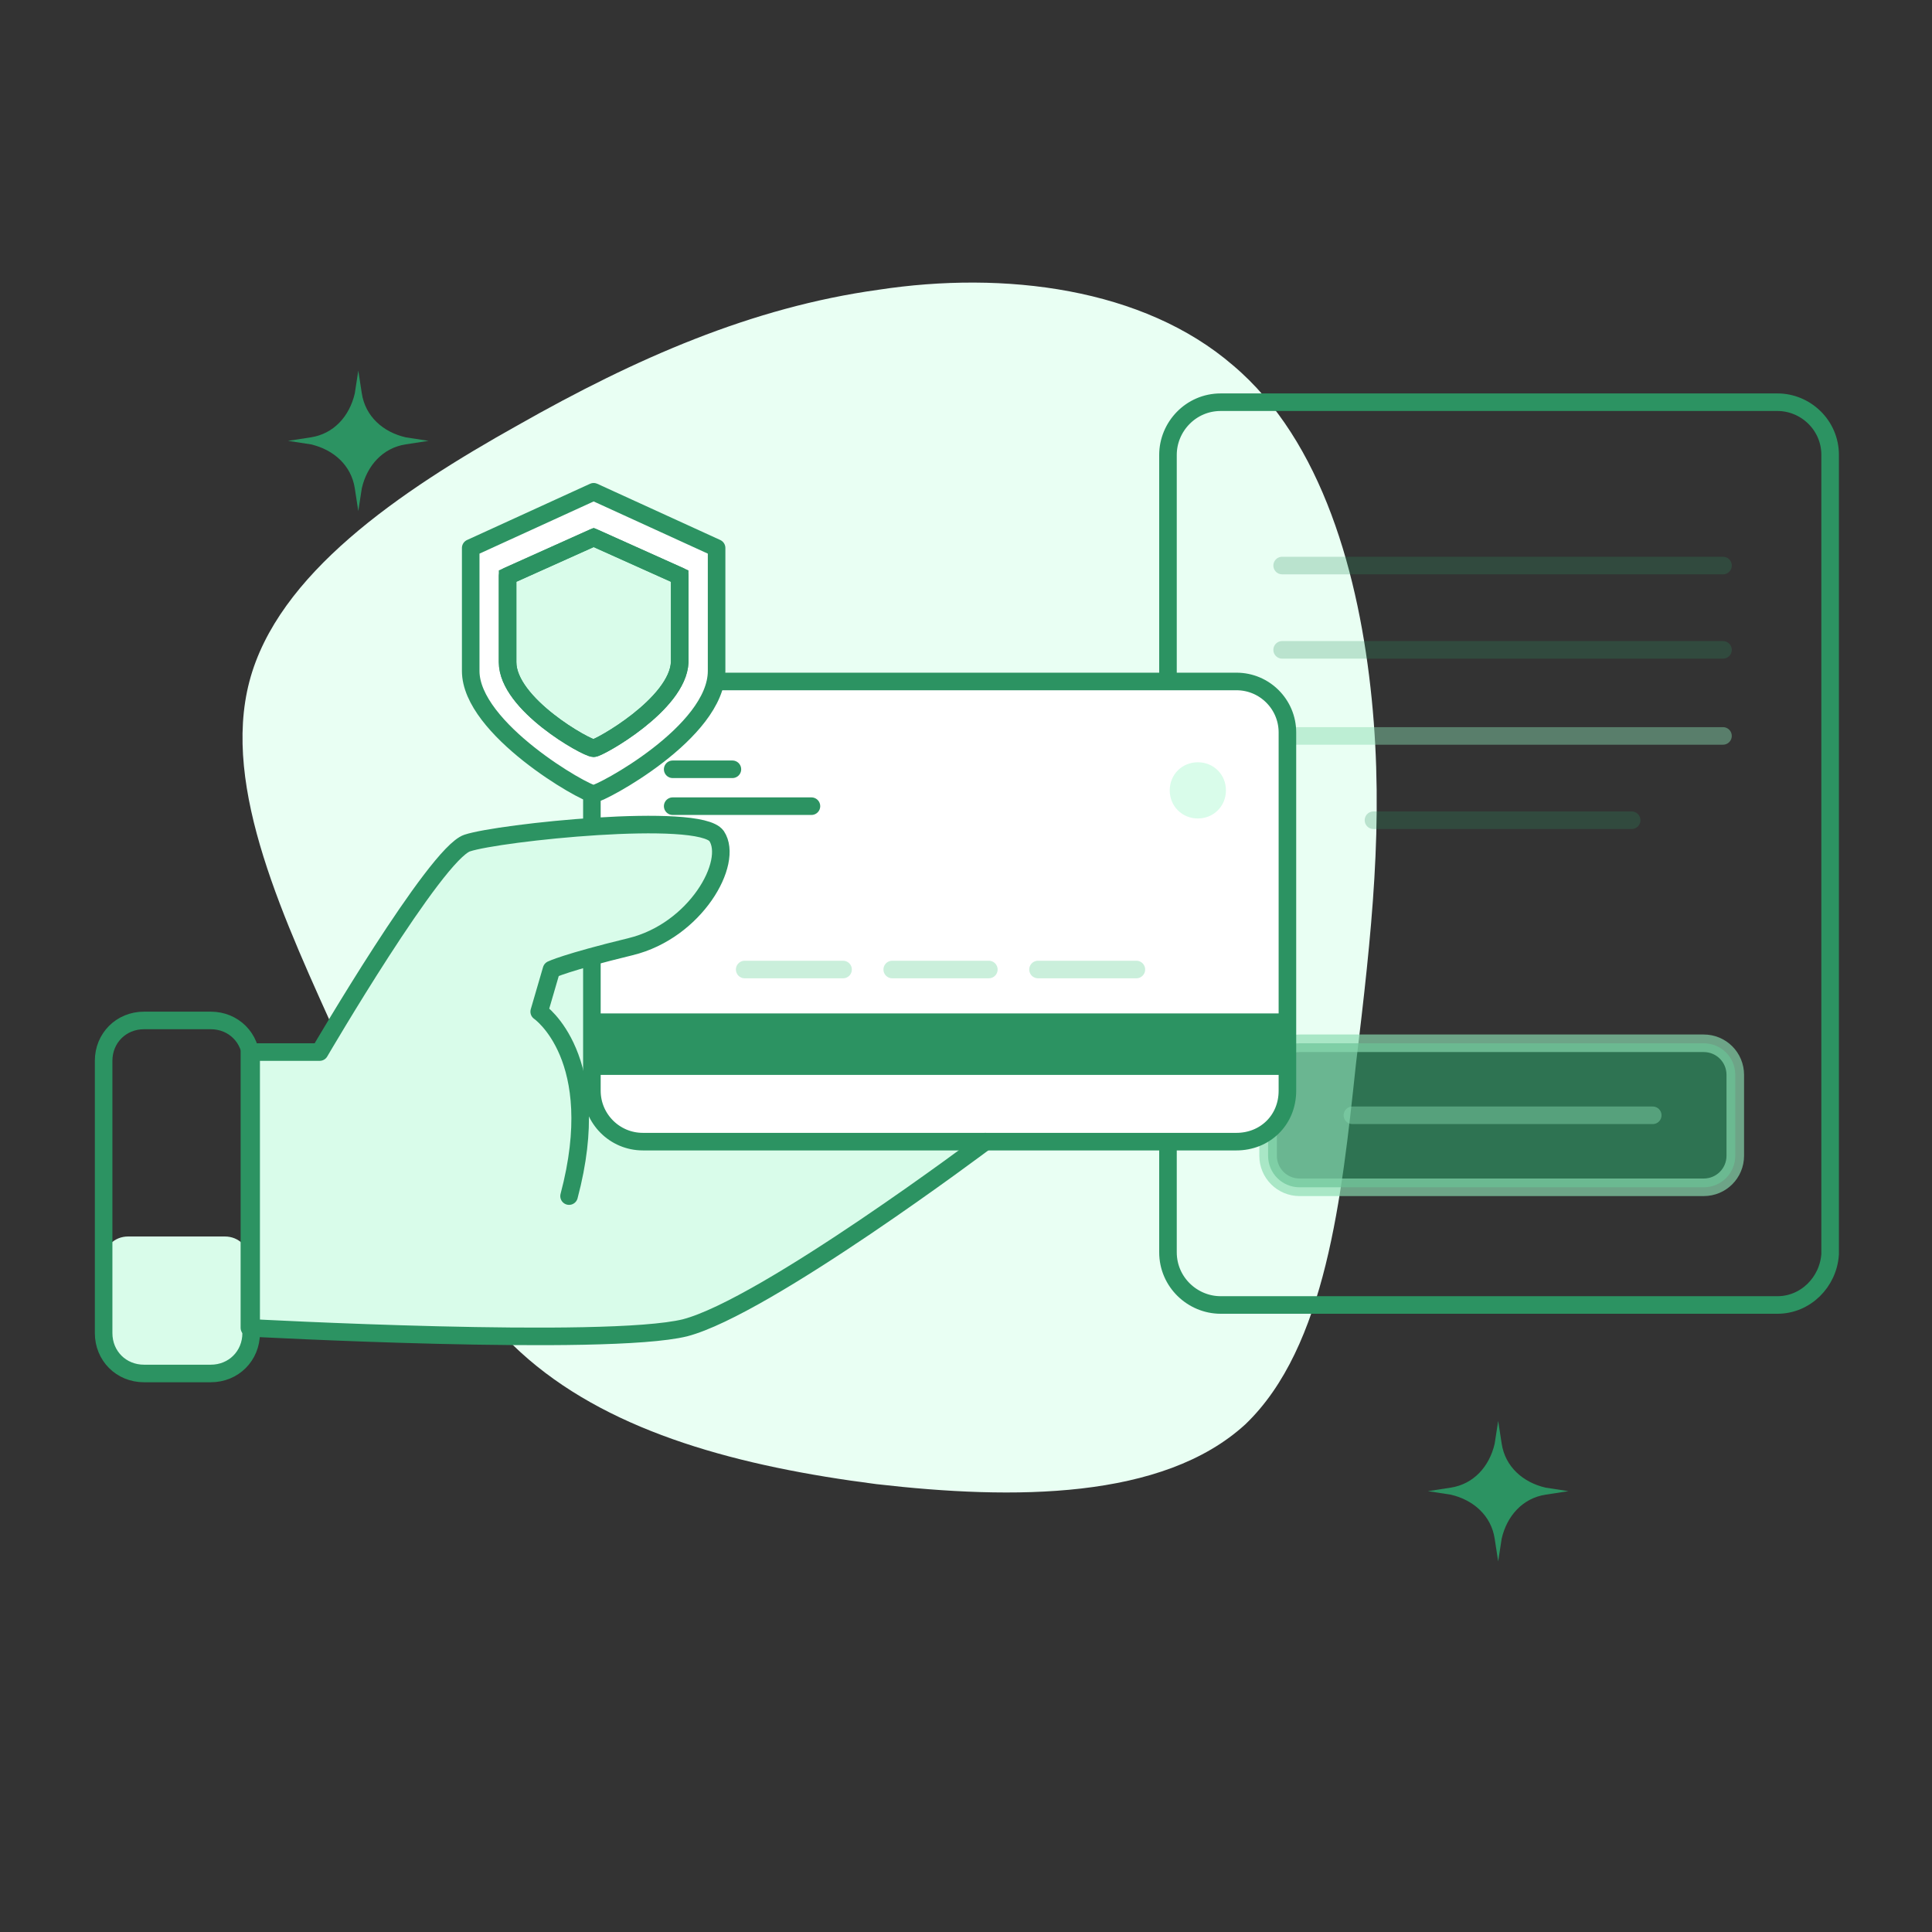 <?xml version="1.0" encoding="utf-8"?>
<!-- Generator: Adobe Illustrator 23.0.1, SVG Export Plug-In . SVG Version: 6.00 Build 0)  -->
<svg version="1.1" id="Layer_1" xmlns="http://www.w3.org/2000/svg" xmlns:xlink="http://www.w3.org/1999/xlink" x="0px" y="0px"
	 viewBox="0 0 110 110" style="enable-background:new 0 0 110 110;" xml:space="preserve">
<rect x="0" y="0" width="110" height="110" fill="#333333" stroke="none"/>
<style type="text/css">
	.st0{fill:#E9FFF3;}
	.st1{opacity:0.67;fill:#2C9362;stroke:#89DBB0;stroke-miterlimit:10;enable-background:new    ;}
	.st2{fill:none;stroke:#2C9362;stroke-linecap:round;stroke-linejoin:round;stroke-miterlimit:10;}
	
		.st3{opacity:0.25;fill:none;stroke:#2C9362;stroke-linecap:round;stroke-linejoin:round;stroke-miterlimit:10;enable-background:new    ;}
	
		.st4{opacity:0.45;fill:none;stroke:#89DBB0;stroke-linecap:round;stroke-linejoin:round;stroke-miterlimit:10;enable-background:new    ;}
	.st5{fill:#D9FCEA;}
	.st6{fill:#FFFFFF;}
	.st7{opacity:0.45;}
	.st8{fill:none;stroke:#89DBB0;stroke-linecap:round;stroke-linejoin:round;stroke-miterlimit:10;}
	.st9{fill:#2C9362;}
	.st10{fill:#D9FCEA;stroke:#2C9362;stroke-miterlimit:10;}
</style>
<path class="st0" d="M70.2,20.8c5.1,4.3,7.2,12,7.9,19c0.7,7,0,13.3-0.9,20.8c-0.8,7.5-1.7,16.1-6.3,20.5c-4.7,4.3-13.2,4.3-21,3.4
	c-7.8-1-14.9-2.9-19.8-7.1s-7.6-10.8-10.7-17.9c-3.2-7.1-6.8-14.6-5.2-20.7S22.7,28,29.5,24.2c6.7-3.8,13.3-6.7,20.5-7.7
	C57.2,15.4,65.1,16.4,70.2,20.8z"/>
<g>
	<g>
		<path class="st1" d="M97,67.6H74c-1,0-1.8-0.8-1.8-1.8v-4.6c0-1,0.8-1.8,1.8-1.8h23c1,0,1.8,0.8,1.8,1.8v4.6
			C98.8,66.8,98,67.6,97,67.6z"/>
		<path class="st2" d="M101.2,74.3H69.5c-1.6,0-3-1.3-3-3V25.9c0-1.6,1.3-3,3-3h31.7c1.6,0,3,1.3,3,3v45.5
			C104.1,73,102.8,74.3,101.2,74.3z"/>
		<g>
			<line class="st3" x1="73" y1="32.2" x2="98.1" y2="32.2"/>
			<line class="st3" x1="73" y1="37" x2="98.1" y2="37"/>
			<line class="st4" x1="73" y1="41.9" x2="98.1" y2="41.9"/>
			<line class="st3" x1="78.2" y1="46.7" x2="92.9" y2="46.7"/>
		</g>
		<g>
			<path class="st5" d="M56.1,65c0,0-12.5,9.4-17.1,10.6c-4.5,1.1-24.8,0-24.8,0V59.9h4c0,0,6.6-11.3,8.4-11.9
				c1.8-0.6,13.2-1.8,14.2-0.4c1,1.5-1.2,5.4-4.9,6.3c-3.7,0.9,3.9,1,3.9,1l2.9,2.3"/>
			<g>
				<path class="st6" d="M70.4,65H36.6c-1.6,0-2.9-1.3-2.9-2.9V41.7c0-1.6,1.3-2.9,2.9-2.9h33.8c1.6,0,2.9,1.3,2.9,2.9v20.4
					C73.3,63.8,72,65,70.4,65z"/>
				<path class="st2" d="M70.4,65H36.6c-1.6,0-2.9-1.3-2.9-2.9V41.7c0-1.6,1.3-2.9,2.9-2.9h33.8c1.6,0,2.9,1.3,2.9,2.9v20.4
					C73.3,63.8,72,65,70.4,65z"/>
				<line class="st2" x1="38.3" y1="43.8" x2="41.7" y2="43.8"/>
				<line class="st2" x1="38.3" y1="45.9" x2="46.2" y2="45.9"/>
				<g class="st7">
					<line class="st8" x1="42.4" y1="55.2" x2="48" y2="55.2"/>
					<line class="st8" x1="50.8" y1="55.2" x2="56.3" y2="55.2"/>
					<line class="st8" x1="59.1" y1="55.2" x2="64.7" y2="55.2"/>
				</g>
				<rect x="33.8" y="57.7" class="st9" width="39.5" height="3.5"/>
				<path class="st5" d="M69.8,45c0,0.9-0.7,1.6-1.6,1.6s-1.6-0.7-1.6-1.6c0-0.9,0.7-1.6,1.6-1.6C69.1,43.4,69.8,44.1,69.8,45z"/>
			</g>
			<path class="st5" d="M7.3,78.2h5.5c0.8,0,1.4-0.6,1.4-1.4v-5c0-0.8-0.6-1.4-1.4-1.4H7.3c-0.8,0-1.4,0.6-1.4,1.4v5
				C5.9,77.6,6.5,78.2,7.3,78.2z"/>
			<path class="st2" d="M8.2,78.2H12c1.3,0,2.3-1,2.3-2.3V60.4c0-1.3-1-2.3-2.3-2.3H8.2c-1.3,0-2.3,1-2.3,2.3v15.5
				C5.9,77.2,6.9,78.2,8.2,78.2z"/>
			<path class="st5" d="M31.1,47.3c0,0,7.8-0.5,9-0.1c1.2,0.4,1,1.7,0.3,3s-3,3.6-5.3,3.9c-2.3,0.4-3.2,0.5-3.2,0.5"/>
			<path class="st2" d="M56.1,65c0,0-12.5,9.4-17.1,10.6c-4.5,1.1-24.8,0-24.8,0V59.9h4c0,0,6.6-11.3,8.4-11.9
				c1.8-0.6,13.2-1.8,14.2-0.4c1,1.5-1.2,5.4-4.9,6.3c-3.7,0.9-4.5,1.3-4.5,1.3l-0.7,2.4c0,0,3.8,2.6,1.7,10.5"/>
		</g>
		<g>
			<path class="st6" d="M33.8,45.2L33.8,45.2c-0.5,0-7-3.7-7-7v-7l7-3.2l7,3.2v7C40.8,41.7,34.2,45.2,33.8,45.2z"/>
			<path class="st2" d="M33.8,45.2L33.8,45.2c-0.5,0-7-3.7-7-7v-7l7-3.2l7,3.2v7C40.8,41.7,34.2,45.2,33.8,45.2z"/>
			<path class="st10" d="M33.8,42.6L33.8,42.6c-0.4,0-4.9-2.5-4.9-4.9v-4.9l4.9-2.2l4.9,2.2v4.9C38.6,40.1,34.1,42.6,33.8,42.6z"/>
			<path class="st2" d="M33.8,42.6L33.8,42.6c-0.4,0-4.9-2.5-4.9-4.9v-4.9l4.9-2.2l4.9,2.2v4.9C38.6,40.1,34.1,42.6,33.8,42.6z"/>
		</g>
		<line class="st4" x1="77" y1="63.5" x2="94.1" y2="63.5"/>
	</g>
	<path class="st9" d="M20.4,21.1l0.2,1.3c0.2,1.3,1.2,2.2,2.5,2.5l1.3,0.2l-1.3,0.2c-1.3,0.2-2.2,1.2-2.5,2.5l-0.2,1.3l-0.2-1.3
		c-0.2-1.3-1.2-2.2-2.5-2.5l-1.3-0.2l1.3-0.2c1.3-0.2,2.2-1.2,2.5-2.5L20.4,21.1z"/>
	<path class="st9" d="M85.3,80.9l0.2,1.3c0.2,1.3,1.2,2.2,2.5,2.5l1.3,0.2L88,85.1c-1.3,0.2-2.2,1.2-2.5,2.5l-0.2,1.3l-0.2-1.3
		c-0.2-1.3-1.2-2.2-2.5-2.5l-1.3-0.2l1.3-0.2c1.3-0.2,2.2-1.2,2.5-2.5L85.3,80.9z"/>
</g>
</svg>

